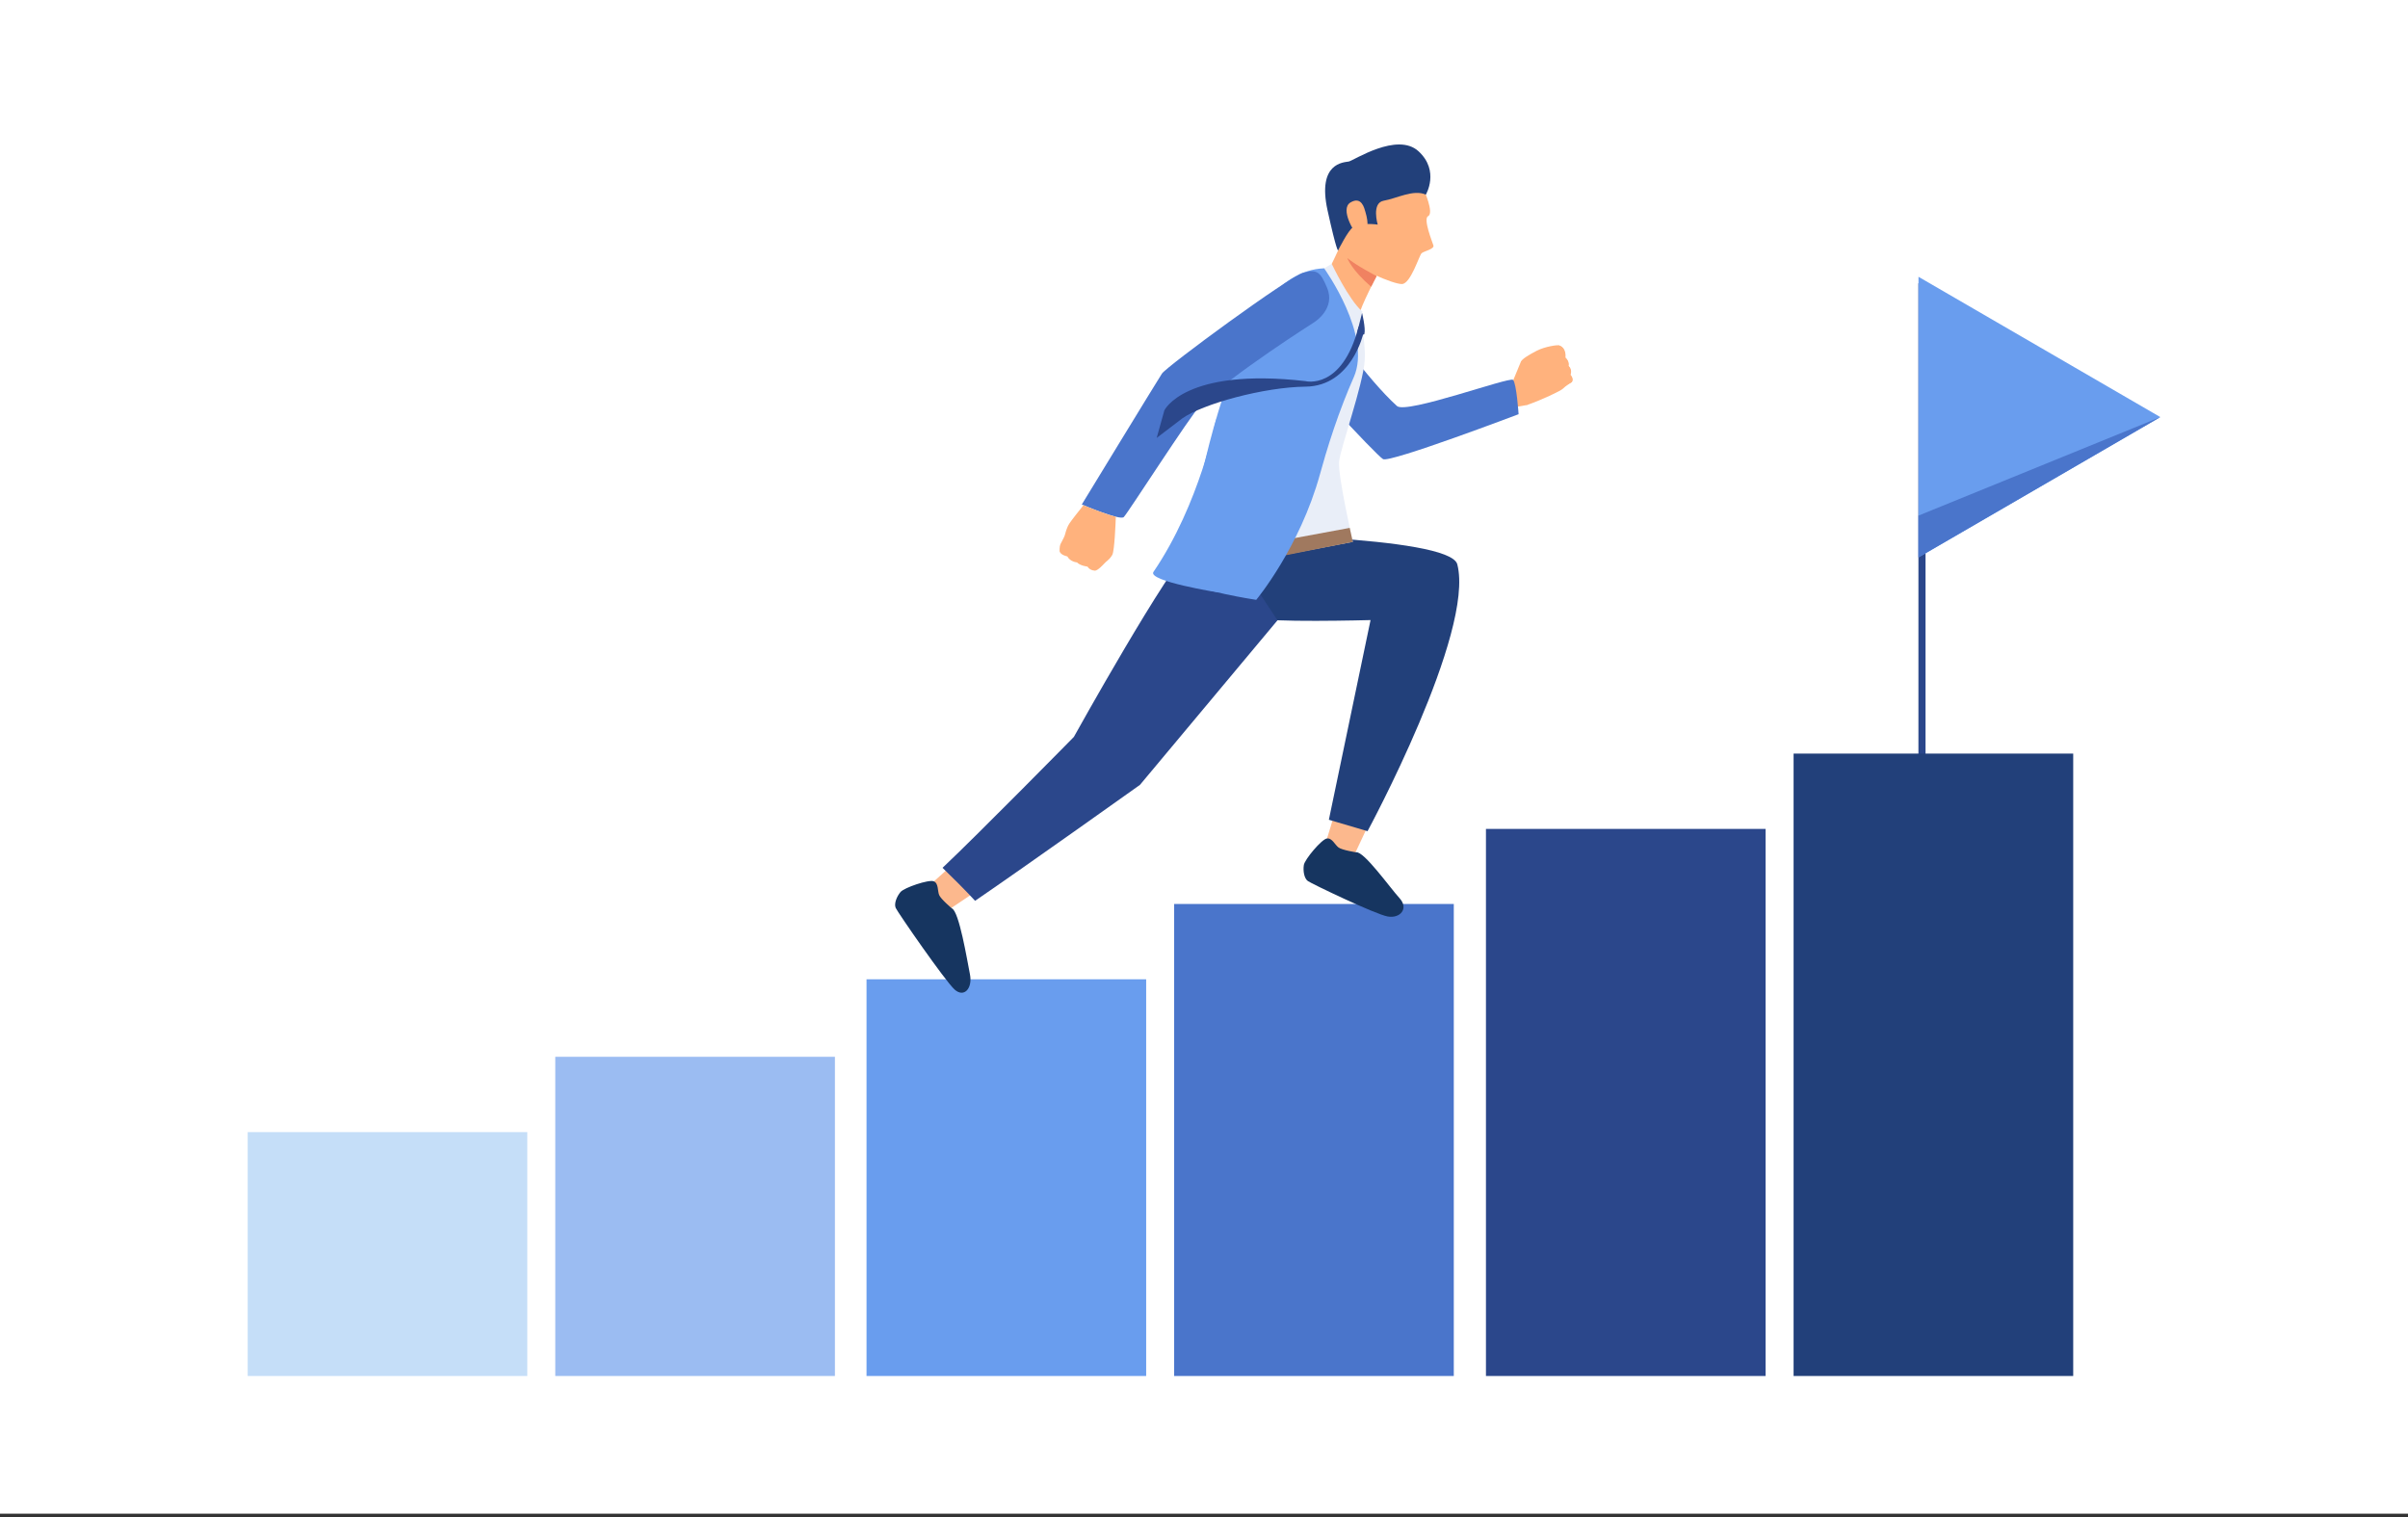<svg fill="none" height="252" viewBox="0 0 400 252" width="400" xmlns="http://www.w3.org/2000/svg" xmlns:xlink="http://www.w3.org/1999/xlink"><rect x="0" y="0" width="400" height="252" fill="#333333" stroke="none"/><clipPath id="a"><path d="m0 0h400v251.429h-400z"/></clipPath><clipPath id="b"><path d="m0 0h400v251.429h-400z"/></clipPath><clipPath id="c"><path d="m41.143 24h317.714v204.571h-317.714z"/></clipPath><g clip-path="url(#a)"><path d="m0 0h400v251.429h-400z" fill="#ababab"/><g clip-path="url(#b)"><path d="m-1.143 0h419.429v262.857h-419.429z" fill="#fff"/><g clip-path="url(#c)"><path d="m319.856 47.063h-1.181v90.515h1.181z" fill="#2b478b"/><path clip-rule="evenodd" d="m358.857 69.285-20.086 11.652-20.085 11.652v-23.305-23.305l20.085 11.652z" fill="#699dee" fill-rule="evenodd"/><path clip-rule="evenodd" d="m358.857 69.285-40.171 16.367v6.938l20.085-11.652z" fill="#4a75cb" fill-rule="evenodd"/><path d="m87.592 188.062h-46.449v40.51h46.449z" fill="#c5def8"/><path d="m138.692 175.555h-46.452v53.017h46.452z" fill="#9bbcf2"/><path d="m190.393 162.68h-46.452v65.891h46.452z" fill="#699dee"/><path d="m241.493 150.17h-46.451v78.401h46.451z" fill="#4a75cb"/><path d="m293.288 137.696h-46.452v90.875h46.452z" fill="#2b478b"/><path d="m344.387 125.187h-46.449v103.385h46.449z" fill="#22407a"/><g clip-rule="evenodd" fill-rule="evenodd"><path d="m220.24 139.925.55 4.162 4.238-2.198s1.979-4.182 4.536-9.756c-2.138-.63-4.339-1.11-6.551-1.616-1.534 5.481-2.77 9.408-2.77 9.408z" fill="#fcb88d"/><path d="m225.271 141.584s-2.313-.357-2.917-.797c-.607-.436-1.08-1.645-1.961-1.494-.88.151-3.664 3.467-3.809 4.401-.153.984.055 2.231.673 2.665.618.446 11.178 5.507 13.242 5.883 2.061.379 3.576-1.294 1.971-3.053-1.605-1.755-5.9-7.822-7.202-7.608z" fill="#163560"/><path d="m201.177 88.664s39.644.236 40.899 5.08c2.928 11.325-14.91 44.329-14.91 44.329l-6.423-1.896 6.923-33.171s-17.635.483-19.328-.41c-1.698-.893-7.161-13.932-7.161-13.932z" fill="#22407a"/><path d="m154.649 146.851-1.668 3.855 4.758.316s3.847-2.553 8.902-6.009c-1.515-1.646-3.147-3.206-4.782-4.781-4.131 3.893-7.207 6.619-7.207 6.619z" fill="#fcb88d"/><path d="m158.105 150.887s-1.799-1.511-2.094-2.195c-.296-.684-.082-1.97-.911-2.297-.826-.33-4.916 1.063-5.515 1.786-.64.764-1.099 1.94-.798 2.638.303.7 8.227 12.174 9.799 13.573 1.572 1.395 3.008-.231 2.532-2.564-.467-2.338-1.788-10.457-3.013-10.941z" fill="#163560"/><path d="m207.988 96.662 4.583-4.712s-10.382-4.827-14.413-1.352c-4.03 3.47-19.776 31.817-19.776 31.817s-15.81 16.084-21.814 21.744c1.638 1.577 3.891 3.833 5.406 5.481 8.749-5.979 27.388-19.26 27.388-19.26l22.848-27.338-4.225-6.38z" fill="#2b478b"/><path d="m202.965 69.12c-.227 3.558 2.458 6.624 5.996 6.852 3.539.228 6.593-2.47 6.82-6.025s-2.458-6.624-5.997-6.852c-3.54-.228-6.592 2.47-6.819 6.025z" fill="#5363ab"/><path d="m253.718 67.266s-1.971.409-3.073.418c-1.105.005 1.066-3.456 1.066-3.456z" fill="#ffb27d"/><path d="m251.293 63.34s1.162-2.841 1.353-3.272c.191-.429 1.299-1.121 2.639-1.808 1.337-.687 3.453-1.008 3.68-.879.224.129.514.154.801.755.287.605.202 1.272.202 1.272s.703.574.533 1.387c0 0 .638.574.293 1.467 0 0 .607.574.304 1.203 0 0-1.108.698-1.447 1.074-.333.376-3.442 1.841-5.936 2.723 0 0-1.936-.14-2.428-3.926z" fill="#ffb27d"/><path d="m258.607 57.545s-3.355 1.822-3.128 2.401c.224.58.656.654.656.654l-1.042 1.379s-.178 1.305 1.288 1.115c0 0-.29 1.201 1.102.852 0 0 .159.879.834.83.672-.047 2.783-1.308 2.783-1.308s.419-.478-.213-1.214c0 0 .353-.844-.32-1.473 0 0 .208-.714-.525-1.385 0 0 .243-1.629-1.074-2.017 0 0-.219.088-.359.165z" fill="#ffb27d"/><path d="m252.745 59.998s2.614-.058 4.057.541c.326.135.618.327.613.681 0 .354-.517.802-1.649.885-1.132.085-2.556.709-2.556.709s-1.187-.256-.468-2.819z" fill="#ffb27d"/><path d="m220.516 53.5s6.631 9.515 11.539 13.947c1.536 1.39 18.696-4.899 19.279-4.344.579.555.924 5.704.924 5.704s-21.387 8.114-22.516 7.462c-1.13-.651-15.479-15.996-16.231-18.172-.752-2.173-.601-4.775 1.583-5.885 3.068-1.561 5.422 1.289 5.422 1.289z" fill="#4a75cb"/><path d="m225.019 48.448s1.944 7.314 1.682 11.391c-.26 4.08-4.041 14.581-4.263 16.856-.224 2.275 2.283 13.32 2.283 13.32l-24.843 4.72s-.199-6.506.435-14.257 3.306-13.963 4.159-18.362c2.912-15.01 15.481-17.546 15.481-17.546z" fill="#e9eef8"/><path d="m236.503 31.487s1.764 3.901.725 4.418c-.861.426.686 4.242.88 4.863s-1.569.94-1.966 1.302c-.393.363-1.81 5.066-3.248 5.113s-7.719-2.643-9.345-4.594c-1.63-1.948-2.505-10.317-1.1-13.721 1.406-3.407 10.932-4.201 14.052 2.618z" fill="#ffb27d"/><path d="m228.675 45.865s-.197.371-.492.945c-.126.244-.265.522-.416.822-.117.231-.235.475-.358.728-.771 1.585-1.638 3.52-1.813 4.498-.328 1.824-4.801-8.185-4.801-8.185s2.778-5.303 4.911-11.652c2.13-6.352 2.969 12.845 2.969 12.845z" fill="#ffb27d"/><path d="m236.848 32.333s2.34-3.924-1.203-7.196c-3.544-3.272-10.806 1.547-11.599 1.695-.793.151-5.272.159-3.527 8.097 1.534 6.979 1.758 6.671 1.758 6.671s1.641-3.33 2.491-3.863c1.329-.838 4.088-.426 4.088-.426s-1.083-3.616 1.014-3.973 4.941-1.929 6.975-1.006z" fill="#22407a"/><path d="m226.794 35.144c-.148-.495-.599-2.616-2.453-1.517-1.856 1.099.758 5.212 1.064 5.286.306.071 2.647.404 1.392-3.77z" fill="#ffb27d"/><path d="m221.219 43.829s2.805 5.959 5.091 7.932l-.91 3.64-5.447-10.831z" fill="#e9eef8"/><path d="m224.719 90.018-.512-2.327-24.362 4.509.033 2.745z" fill="#a0795f"/><path d="m224.872 62.677c-.582 1.322-1.137 2.665-1.66 4.014-1.151 2.97-2.162 5.984-3.043 8.927-.314 1.05-.61 2.091-.894 3.118-3.366 12.249-10.601 20.909-10.601 20.909s-9.865-1.476-12.06-3.283c0 0 1.608-14.26 5.717-27.816.317-1.047.648-2.091.995-3.121 2.918-11.999 9.053-20.571 16.63-20.851.131.187 7.984 11.161 4.919 18.106z" fill="#699dee"/><path d="m202.038 69.513s-2.701 14.147-10.433 25.489c-1.048 1.536 10.805 3.423 10.805 3.423z" fill="#699dee"/><path d="m228.675 45.865s-.197.371-.492.945c-.126.245-.265.522-.416.822-3.259-2.797-3.948-4.712-3.967-4.77 1.523 1.275 4.875 3 4.875 3z" fill="#f08261"/><path d="m226.256 51.976s.626 2.569.385 3.492c-.09.346-1.192-.272-1.192-.272z" fill="#2b478b"/><path d="m218.364 53.495s-13.821 8.767-18.964 13.842c-1.613 1.593-12.091 17.966-12.733 18.565-.643.599-6.967-2.096-6.967-2.096s12.531-20.554 13.315-21.747c.785-1.192 21.051-16.073 23.463-16.752 2.409-.676 2.901.011 3.959 2.484 1.485 3.47-2.073 5.701-2.073 5.701z" fill="#4a75cb"/><path d="m226.499 55.292s-1.922 8.853-9.625 8.938c-6.898.074-17.091 2.855-20.501 5.289l-4.233 3.226 1.275-4.575s3.382-7.155 23.435-4.86c0 0 6.089 1.583 8.831-9.05 0 0 .976.602.815 1.033z" fill="#2b478b"/><path d="m176.009 91.573s-.022-.81.139-1.17c0 0 .345-.632.563-1.093.071-.146.126-.278.156-.365.118-.365.265-1.206.79-2.008.394-.599 1.696-2.231 2.322-3.011.883.368 3.672 1.503 5.375 1.915-.044 1.245-.227 5.608-.574 6.297-.041.077-.082.154-.129.22-.407.648-.981.956-1.233 1.272-.095.113-1.099 1.195-1.539 1.168-.61-.036-1.017-.31-1.228-.673 0 0-1.189-.124-1.755-.701 0 0-1.102-.077-1.602-.995 0 0-1.11-.203-1.285-.852z" fill="#ffb27d"/></g></g></g></g></svg>